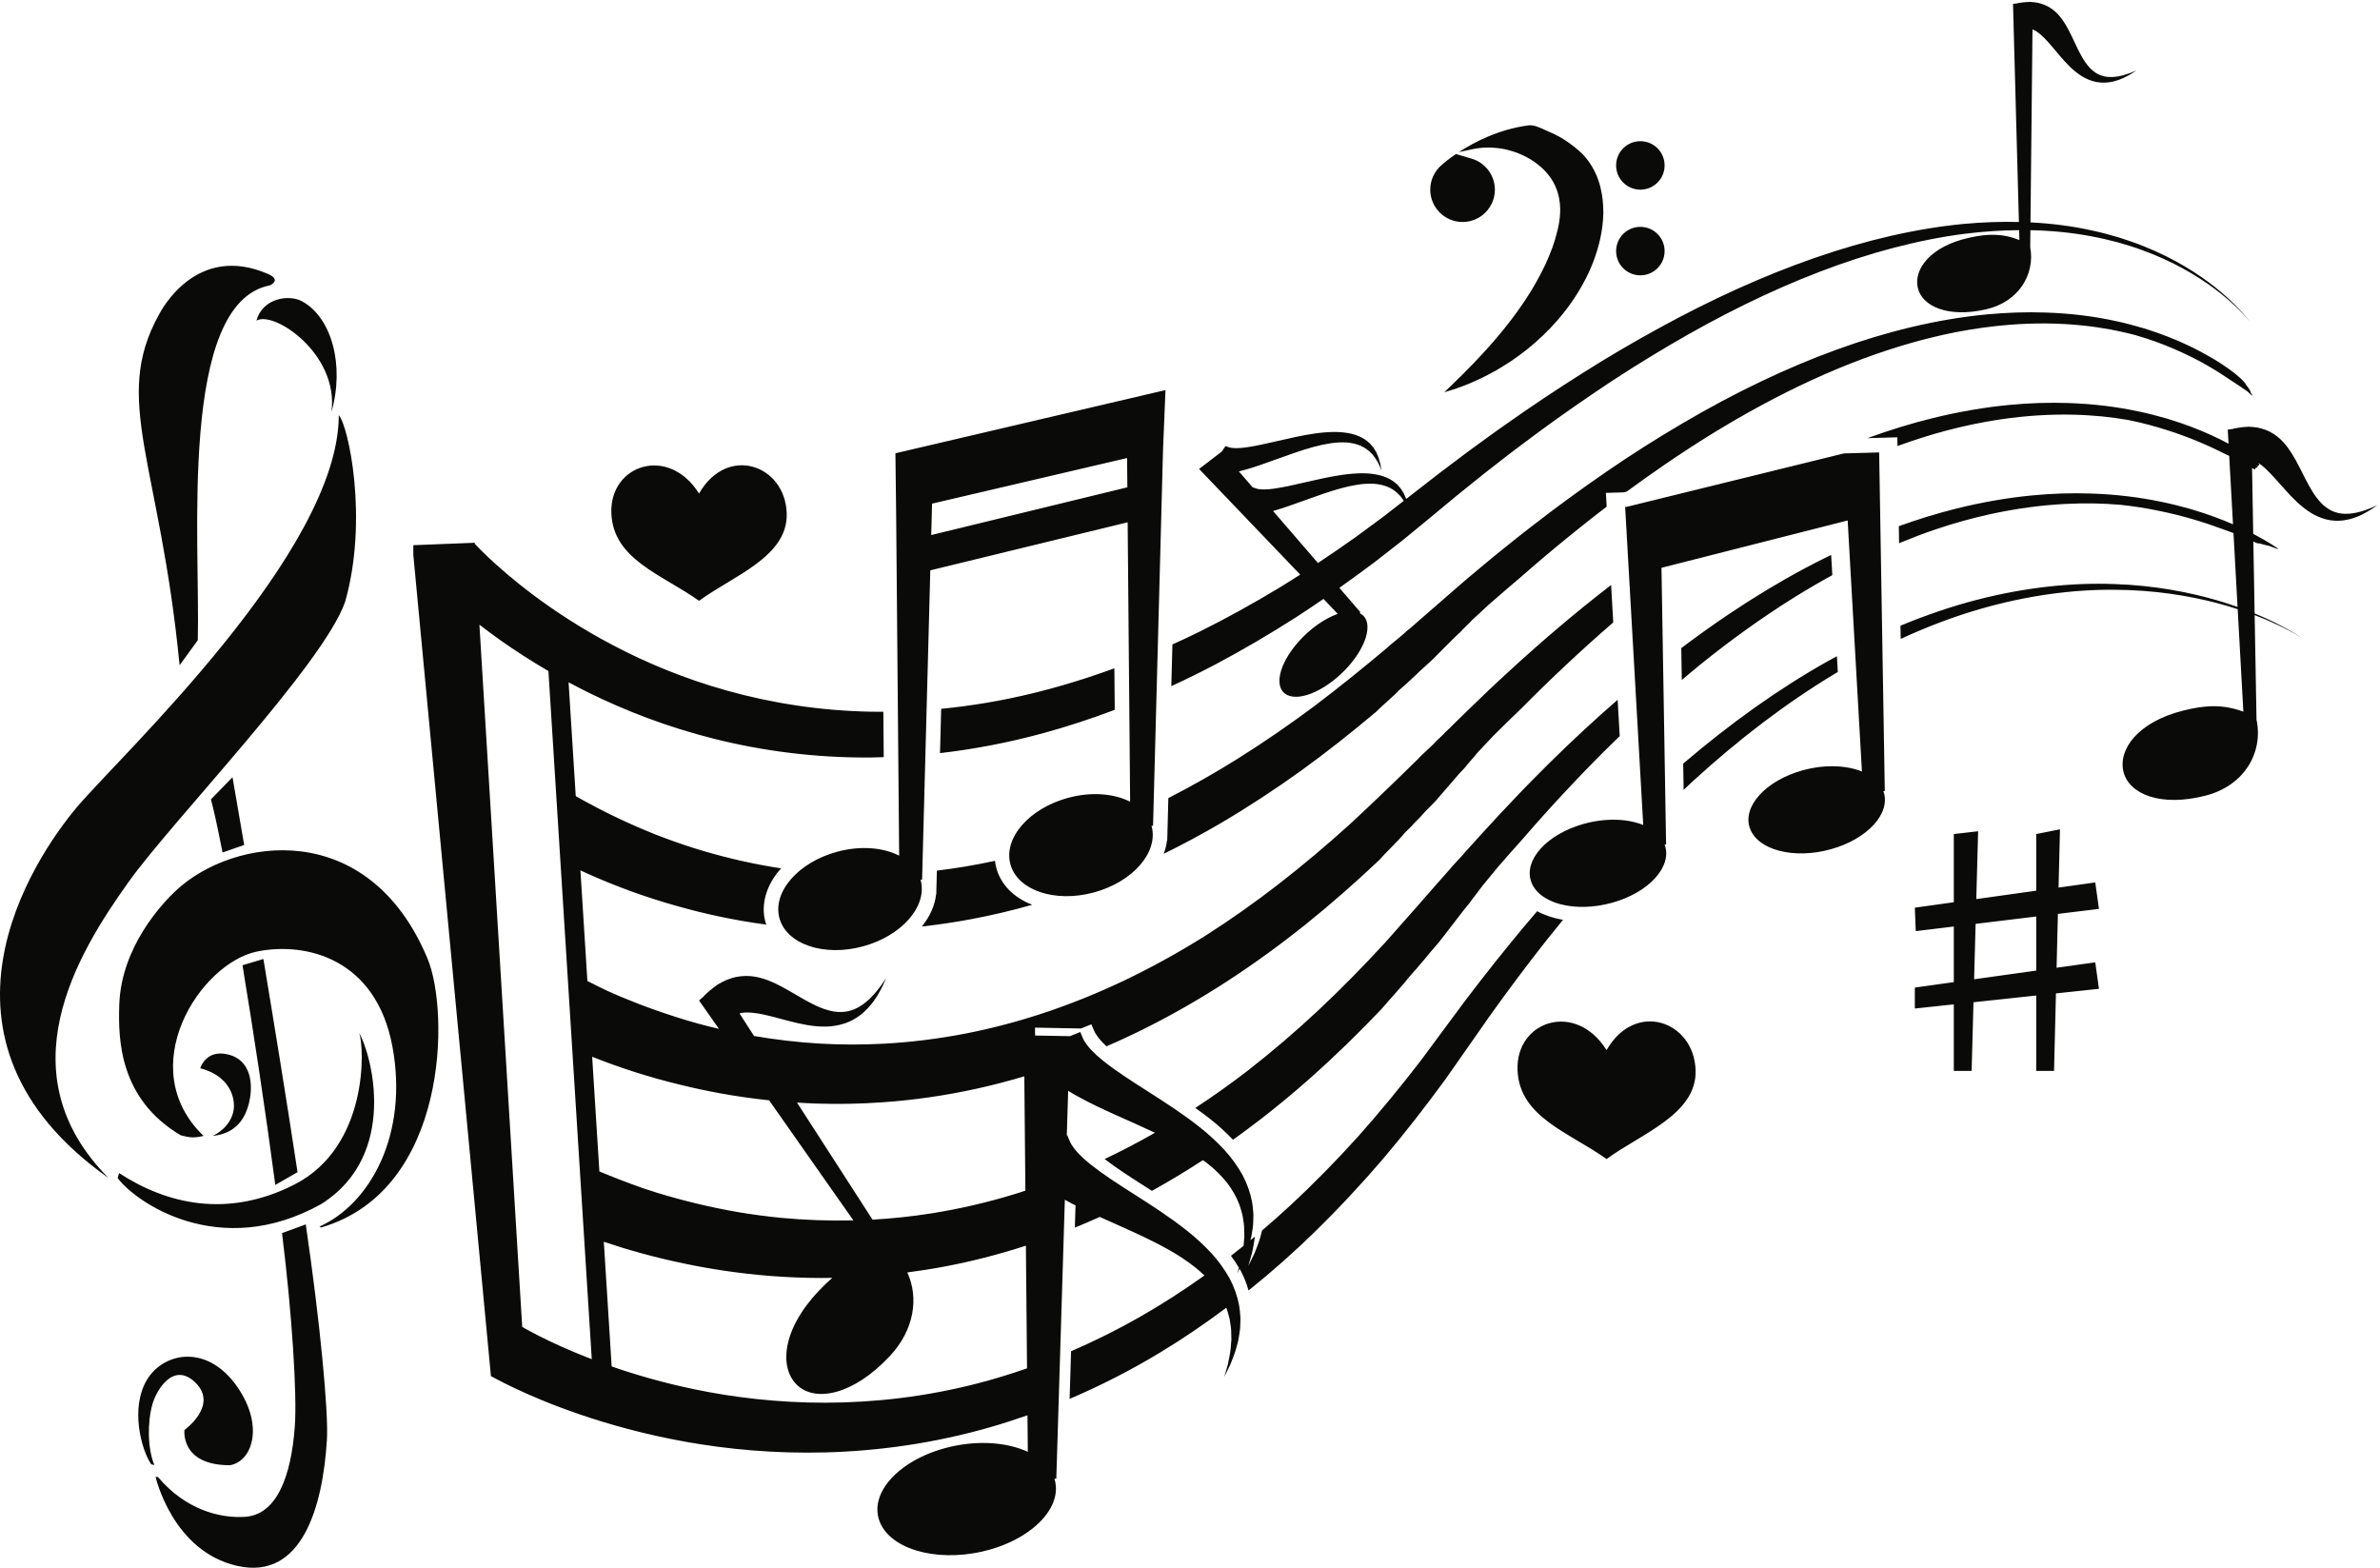 <?xml version="1.0" encoding="UTF-8"?>
<!DOCTYPE svg PUBLIC "-//W3C//DTD SVG 1.1//EN" "http://www.w3.org/Graphics/SVG/1.1/DTD/svg11.dtd">
<svg version="1.1" xmlns="http://www.w3.org/2000/svg" xmlns:xlink="http://www.w3.org/1999/xlink" x="0" y="0" width="1317.75" height="868" viewBox="0, 0, 1317.75, 868">
  <g id="Layer_1">
    <path d="M1042.751,437.976 L1043.569,437.953 L1040.443,250.481 L1020.896,251.039 L900.653,280.628 L899.805,280.654 L909.815,456.766 C901.166,453.259 889.147,452.742 876.974,456.116 C856.56,461.769 843.486,476.136 847.788,488.206 C852.08,500.274 872.123,505.48 892.537,499.826 C912.959,494.177 926.021,479.81 921.729,467.738 C921.713,467.688 921.683,467.638 921.657,467.591 L922.478,467.565 L919.923,314.374 L1023.008,288.16 L1030.902,427.154 C1022.257,423.645 1010.238,423.131 998.062,426.503 C977.652,432.154 964.579,446.523 968.88,458.591 C973.173,470.664 993.216,475.867 1013.63,470.213 C1034.051,464.562 1047.114,450.194 1042.82,438.125 C1042.806,438.074 1042.776,438.027 1042.751,437.976 M515.601,296.233 L624.188,269.805 L624.043,253.594 L516.063,278.85 L515.601,296.233 z M496.165,283.465 L495.773,250.96 L645.3,215.966 L643.946,248.829 L638.418,457.223 L637.56,457.21 C637.581,457.273 637.609,457.331 637.625,457.392 C641.522,471.87 627.172,488.322 605.582,494.132 C583.989,499.951 563.318,492.924 559.421,478.443 C555.52,463.964 569.875,447.512 591.462,441.703 C604.343,438.23 616.863,439.357 625.725,443.884 L624.354,289.175 L515.085,315.773 L510.538,487.072 L509.686,487.065 C509.705,487.128 509.73,487.181 509.747,487.244 C513.648,501.725 499.298,518.177 477.705,523.99 C456.111,529.807 435.439,522.777 431.545,508.301 C427.642,493.82 441.996,477.37 463.586,471.553 C476.466,468.083 488.982,469.212 497.842,473.739 L496.165,283.465 z M568.643,757.596 L568.012,689.68 C560.326,692.174 552.638,694.407 544.976,696.349 C530.609,700.03 516.355,702.685 502.367,704.497 C508.823,718.547 506.21,736.288 492.767,750.701 C472.437,772.49 451.432,776.435 441.378,766.88 C431.324,757.316 432.894,736.218 453.422,714.614 C455.873,712.033 458.309,709.665 460.8,707.504 C458.801,707.53 456.794,707.57 454.816,707.565 C435.705,707.542 417.613,706.02 400.862,703.519 C393.036,702.357 385.506,700.99 378.296,699.459 C361.912,696.055 347.212,691.873 334.32,687.519 L338.667,756.546 C351.769,761.092 367.292,765.648 385.061,769.31 C406.182,773.656 430.469,776.655 457.041,776.618 C483.586,776.564 512.437,773.467 541.992,765.733 C550.832,763.441 559.732,760.695 568.643,757.596 M327.647,752.521 L303.644,371.532 C293.75,365.769 284.986,360.059 277.412,354.714 C273.03,351.622 269.064,348.667 265.44,345.865 L289.139,734.624 C289.545,734.858 290.045,735.149 290.715,735.532 C292.457,736.517 295.15,737.989 298.771,739.82 C305.356,743.144 315.056,747.688 327.647,752.521 M327.868,585.088 L331.867,648.59 C339.203,651.623 347.435,654.859 356.685,658.087 C359.137,658.903 361.655,659.713 364.235,660.516 C377.673,664.604 392.77,668.378 409.313,671.206 C416.88,672.464 424.748,673.519 432.889,674.305 C445.48,675.486 458.754,675.978 472.491,675.663 L425.836,609.193 C416.64,608.227 407.727,606.951 399.17,605.391 C391.524,604.014 384.148,602.427 377.067,600.684 C358.51,596.234 342.057,590.735 327.868,585.088 M441.287,610.453 L483.102,675.267 C493.75,674.662 504.642,673.55 515.725,671.785 C530.866,669.391 546.32,665.85 561.866,661.106 C563.817,660.508 565.773,659.843 567.73,659.209 L567.137,595.914 C558.516,598.472 549.892,600.742 541.301,602.635 C523.427,606.609 505.713,609.115 488.495,610.305 C476.091,611.18 463.948,611.376 452.183,611.002 C448.504,610.89 444.892,610.677 441.287,610.453 M865.405,509.278 C853.965,523.141 842.971,537.598 832.237,552.253 C829.582,555.93 826.922,559.61 824.262,563.295 C821.62,567.01 819.012,570.826 816.385,574.591 C811.083,582.164 805.772,589.743 800.462,597.32 C789.488,612.369 778.034,627.1 766.014,641.312 C753.918,655.454 741.244,669.049 728.033,681.94 C716.265,693.464 703.973,704.317 691.29,714.485 C690.294,710.848 688.842,707.154 686.927,703.502 C686.739,703.162 686.52,702.826 686.32,702.487 C685.489,704.181 685.032,705.105 685.032,705.105 C685.032,705.105 685.363,703.957 685.958,701.88 C684.632,699.645 683.167,697.436 681.55,695.279 C683.895,693.464 686.221,691.612 688.536,689.747 C688.539,689.733 688.543,689.719 688.543,689.705 C688.672,688.114 688.816,686.408 688.963,684.619 C688.977,682.827 688.863,680.949 688.819,679.009 C688.692,677.071 688.259,675.078 687.99,673.038 C687.426,671.027 686.963,668.939 686.177,666.888 C684.635,662.767 682.322,658.698 679.387,654.839 C676.3,651.047 672.709,647.421 668.521,644.136 C667.714,643.515 666.836,642.94 666.005,642.332 C656.99,648.198 647.845,653.758 638.566,658.891 C638.304,659.038 638.034,659.167 637.77,659.318 C636.583,658.555 635.369,657.774 634.205,657.029 C625.464,651.474 617.605,646.355 611.615,641.713 C620.97,637.276 630.27,632.424 639.475,627.154 C624.754,620.177 609.69,614.227 597.326,607.352 C596.827,607.071 596.286,606.807 595.798,606.526 C594.284,605.71 592.839,604.8 591.418,603.916 L590.662,628.686 L590.938,628.574 C590.938,628.574 591.201,629.207 591.701,630.396 C591.827,630.691 591.964,631.022 592.118,631.384 C592.249,631.671 592.492,632.338 592.55,632.347 C592.742,632.634 592.923,632.975 593.077,633.416 C593.751,634.56 595.075,636.394 596.871,638.353 C597.809,639.352 598.945,640.411 600.108,641.538 C601.442,642.644 602.693,643.851 604.286,645.047 C610.404,649.922 618.747,655.361 628.068,661.281 C637.35,667.216 647.595,673.731 657.139,681.319 C661.92,685.099 666.437,689.266 670.537,693.635 C674.622,698.047 678.052,702.87 680.789,707.754 C683.394,712.731 685.172,717.796 686.052,722.673 C686.056,722.694 686.056,722.717 686.061,722.732 C686.511,725.139 686.62,727.515 686.812,729.766 C686.712,732.055 686.767,734.255 686.525,736.328 C686.207,738.402 685.953,740.381 685.596,742.236 C685.101,744.056 684.637,745.79 684.203,747.414 C683.197,750.613 682.045,753.319 681.182,755.536 C679.061,759.852 677.856,762.312 677.856,762.312 C677.856,762.312 678.596,759.721 679.896,755.183 C680.342,752.881 680.972,750.104 681.363,746.914 C681.496,745.315 681.634,743.612 681.777,741.823 C681.795,740.031 681.679,738.154 681.639,736.218 C681.51,734.281 681.077,732.289 680.808,730.245 C680.244,728.233 679.781,726.148 678.993,724.092 C678.986,724.075 678.976,724.059 678.97,724.04 C667.063,732.956 654.855,741.261 642.381,748.799 C626.008,758.712 609.184,767.266 592.218,774.503 L593.026,748.111 C605.754,742.623 618.422,736.37 630.901,729.248 C643.092,722.304 655.091,714.567 666.855,706.191 C665.137,704.511 663.311,702.886 661.337,701.344 C657.111,698.089 652.557,695.034 647.673,692.268 C635.189,685.191 621.542,679.479 608.892,673.76 C604.312,675.834 599.72,677.813 595.114,679.696 L595.492,667.392 C593.467,666.36 591.481,665.322 589.577,664.251 L584.857,818.699 L583.798,818.678 C583.816,818.75 583.854,818.807 583.874,818.879 C586.708,828.27 581.707,838.311 571.704,846.263 C564.641,851.881 555.107,856.461 543.986,858.996 C517.12,865.13 491.409,857.103 486.574,841.08 C483.2,829.915 490.859,817.828 504.88,809.441 C510.995,805.784 518.303,802.818 526.458,800.959 C542.484,797.3 558.057,798.712 569.077,803.819 L568.887,783.568 C562.137,785.937 555.382,788.135 548.648,790.067 C517.146,799.181 486.105,803.341 457.452,804.127 C428.768,804.914 402.456,802.34 379.523,798.234 C356.57,794.113 336.952,788.541 321.078,783.12 C305.193,777.682 293.024,772.389 284.757,768.479 C280.623,766.519 277.461,764.899 275.293,763.749 C274.181,763.145 273.336,762.687 272.773,762.379 C272.543,762.249 272.398,762.169 272.256,762.085 L271.836,762.085 L228.834,307.088 L228.849,301.847 L262.035,300.534 L262.227,300.359 C262.227,300.359 262.287,300.424 262.376,300.52 L262.882,300.503 L262.88,301.072 C263.172,301.383 263.529,301.761 263.998,302.267 C265.286,303.611 267.297,305.648 270.043,308.257 C275.543,313.474 284.002,320.995 295.586,329.651 C307.167,338.289 321.89,348.064 339.803,357.45 C357.695,366.835 378.823,375.784 402.833,382.452 C426.811,389.146 453.679,393.514 482.353,394.039 C484.577,394.082 486.834,394.058 489.08,394.053 L489.3,419.214 C486.941,419.279 484.573,419.372 482.232,419.386 C451.323,419.655 422.044,415.711 395.792,409.136 C369.506,402.587 346.248,393.466 326.489,383.773 C322.439,381.79 318.568,379.776 314.808,377.762 L318.775,440.748 C320.033,441.474 321.263,442.19 322.576,442.928 C334.061,449.262 347.541,455.899 362.973,462.035 C369.803,464.712 377.015,467.283 384.585,469.674 C398.102,473.896 412.764,477.526 428.425,480.128 C429.781,480.349 431.165,480.538 432.532,480.744 C432.339,480.96 432.121,481.162 431.93,481.381 C424.17,490.282 421.192,500.859 423.763,510.395 C423.903,510.921 424.111,511.413 424.281,511.927 C415.049,510.68 406.089,509.122 397.485,507.264 C390.01,505.668 382.79,503.863 375.837,501.907 C356.79,496.639 339.812,490.22 325.134,483.611 C323.85,483.038 322.613,482.463 321.367,481.889 L325.224,543.141 C328.699,544.908 332.379,546.735 336.32,548.609 C338.611,549.642 340.972,550.681 343.403,551.722 C355.87,556.936 370.155,562.138 386.141,566.62 C390.016,567.681 394.006,568.682 398.074,569.639 L387.037,553.915 L389.785,551.542 L389.69,551.453 C389.69,551.453 390.044,551.133 390.705,550.527 C391.029,550.223 391.435,549.852 391.911,549.414 C392.056,549.286 392.207,549.148 392.362,549.01 C392.641,548.772 392.921,548.529 393.22,548.273 C393.824,547.769 394.469,547.25 395.157,546.716 C395.614,546.369 396.113,546.012 396.608,545.655 L397.156,545.183 L397.192,545.23 C397.247,545.186 397.29,545.149 397.35,545.111 C398.062,544.714 398.797,544.308 399.576,543.877 C400.348,543.466 401.163,543.046 401.993,542.654 C402.838,542.334 403.711,542.024 404.618,541.721 C408.256,540.47 411.98,540.197 415.389,540.421 C418.777,540.694 421.838,541.515 424.725,542.561 C427.564,543.638 430.304,544.913 432.899,546.326 C438.146,549.122 443.123,552.31 448.249,555.019 C450.809,556.318 453.373,557.623 455.992,558.505 C458.603,559.405 461.246,560.149 463.892,560.257 C466.52,560.397 469.182,560.201 471.676,559.253 C472.966,558.95 474.117,558.177 475.335,557.664 C476.466,556.934 477.617,556.243 478.653,555.446 C479.645,554.582 480.676,553.802 481.569,552.944 C482.437,552.034 483.268,551.177 484.045,550.37 C485.496,548.656 486.752,547.09 487.736,545.769 C489.591,543.042 490.66,541.487 490.66,541.487 C490.66,541.487 489.9,543.175 488.579,546.138 C487.844,547.603 486.873,549.378 485.679,551.407 C485.011,552.401 484.295,553.46 483.543,554.571 C482.741,555.67 481.761,556.747 480.776,557.932 C479.74,559.064 478.513,560.151 477.25,561.298 C475.876,562.247 474.502,563.482 472.88,564.265 C469.728,566.169 466.106,567.275 462.525,567.891 C458.892,568.538 455.375,568.445 451.925,568.178 C448.459,567.905 445.211,567.226 441.973,566.547 C435.596,565.101 429.581,563.25 424.13,562.018 C418.705,560.709 413.702,560.222 410.585,560.821 C410.162,560.915 409.794,561.017 409.462,561.117 L417.501,573.578 C429.093,575.566 441.278,577.054 454.015,577.799 C465.451,578.447 477.302,578.501 489.461,577.843 C504.382,577.027 519.75,575.15 535.362,572.082 C549.663,569.261 564.156,565.435 578.655,560.591 C593.268,555.697 607.887,549.79 622.358,542.909 C637.553,535.668 652.58,527.37 667.279,518.142 C681.098,509.353 694.656,499.781 707.866,489.543 C721.376,479.08 734.543,467.953 747.371,456.349 C753.778,450.425 760.142,444.411 766.469,438.336 C769.65,435.283 772.798,432.213 775.983,429.135 C779.079,426.134 782.164,423.118 785.242,420.096 C786.637,418.309 793.207,412.718 794.61,410.951 C795.315,410.063 798.6,407.27 799.309,406.388 C800.018,405.507 803.268,402.661 803.982,401.786 C810.355,395.507 816.765,389.284 823.233,383.134 C823.97,382.286 827.264,379.452 828.005,378.607 C828.753,377.753 832.115,374.941 832.869,374.094 C836.115,371.098 839.374,368.119 842.637,365.158 C849.214,359.31 855.762,353.477 862.447,347.861 C872.188,339.556 882.072,331.565 892.04,323.871 L893.219,344.619 C888.811,348.421 884.417,352.268 880.063,356.205 C875.676,360.167 871.311,364.187 866.969,368.263 C858.76,375.93 850.661,383.826 842.681,391.9 C837.377,396.928 832.179,402.127 826.936,407.27 C823.953,410.443 820.964,413.618 817.971,416.796 C816.648,418.658 812.852,422.567 811.538,424.45 C810.87,425.399 807.72,428.41 807.055,429.359 C803.406,433.578 799.757,437.797 796.105,442.02 C794.734,443.895 788.309,449.897 786.909,451.754 C786.207,452.686 782.959,455.697 782.247,456.629 C781.534,457.557 778.23,460.511 777.508,461.431 C774.643,465.092 766.533,472.743 763.534,476.29 C750.472,488.621 736.978,500.505 723.018,511.716 C708.988,522.953 694.477,533.507 679.562,543.209 C664.981,552.683 650.001,561.316 634.751,568.984 C627.438,572.668 620.055,576.093 612.631,579.313 C611.755,578.469 610.915,577.659 610.195,576.898 C608.396,574.936 607.075,573.104 606.4,571.958 C606.249,571.518 606.067,571.174 605.873,570.892 C605.815,570.883 605.565,570.209 605.44,569.928 C605.285,569.565 605.148,569.233 605.022,568.934 C604.525,567.749 604.261,567.119 604.261,567.119 L598.484,569.452 L598.484,569.424 L573.065,568.956 L573.106,573.323 L592.345,573.676 L592.342,573.704 L598.119,571.371 C598.119,571.371 598.385,572.001 598.882,573.186 C599.009,573.485 599.142,573.818 599.298,574.18 C599.422,574.462 599.673,575.134 599.732,575.143 C599.926,575.426 600.108,575.768 600.257,576.208 C600.934,577.355 602.255,579.187 604.053,581.149 C604.992,582.144 606.123,583.2 607.29,584.339 C608.624,585.433 609.873,586.638 611.466,587.841 C617.582,592.718 625.928,598.154 635.245,604.074 C644.53,610.01 654.773,616.521 664.316,624.111 C669.1,627.889 673.621,632.058 677.721,636.43 C681.804,640.836 685.232,645.664 687.967,650.548 C690.571,655.526 692.354,660.588 693.231,665.466 C693.238,665.485 693.238,665.502 693.24,665.52 C693.691,667.928 693.802,670.31 693.989,672.56 C693.893,674.846 693.945,677.047 693.707,679.122 C693.382,681.196 693.131,683.177 692.771,685.031 C692.622,685.592 692.475,686.135 692.328,686.675 C693.131,686.018 693.945,685.373 694.745,684.705 C694.726,684.952 694.705,685.212 694.685,685.454 C694.293,688.648 693.658,691.423 693.217,693.724 C691.917,698.26 691.175,700.854 691.175,700.854 C691.175,700.854 692.386,698.392 694.507,694.081 C695.366,691.859 696.519,689.154 697.522,685.956 C697.921,684.476 698.345,682.892 698.787,681.247 C704.027,676.776 709.221,672.208 714.306,667.478 C727.358,655.38 739.954,642.54 752.054,629.116 C764.078,615.615 775.607,601.554 786.707,587.123 C792.162,579.759 797.617,572.399 803.066,565.045 C805.812,561.347 808.502,557.646 811.293,553.956 C814.117,550.273 816.944,546.59 819.765,542.917 C829.974,529.802 840.35,516.952 851.074,504.504 C855.194,506.723 860.034,508.349 865.405,509.278 M932.181,437.316 C933.966,435.634 935.746,433.94 937.543,432.288 C962.801,409.208 989.208,389.058 1016.087,372.92 C1016.573,372.626 1017.069,372.356 1017.555,372.068 L1017.06,363.324 C1015.401,364.224 1013.74,365.094 1012.083,366.025 C984.776,381.353 957.833,400.636 931.938,422.789 L932.181,437.316 z M999.67,314.445 C985.476,322.01 971.346,330.549 957.372,339.927 C948.467,345.895 939.631,352.229 930.872,358.839 L931.168,376.491 C934.498,373.672 937.834,370.863 941.19,368.133 C958.227,354.375 975.63,341.866 993.213,330.893 C1000.288,326.482 1007.389,322.32 1014.508,318.426 L1013.873,307.24 C1009.136,309.545 1004.4,311.92 999.67,314.445 M857.728,422.588 C854.56,425.726 851.41,428.89 848.276,432.08 C847.14,433.347 844.709,435.603 843.586,436.882 C842.473,438.149 840.084,440.414 838.98,441.693 C832.676,448.268 826.467,454.961 820.318,461.729 C819.25,463.045 816.914,465.342 815.85,466.665 C814.788,467.983 812.441,470.267 811.382,471.592 C809.277,474.246 804.594,478.824 802.503,481.507 C799.554,484.855 796.596,488.203 793.635,491.543 C790.652,494.93 787.734,498.316 784.768,501.692 C778.878,508.406 772.968,515.093 767.041,521.736 C755.078,534.753 742.726,547.349 729.96,559.33 C717.306,571.16 704.226,582.368 690.792,592.809 C681.329,600.112 671.652,606.966 661.831,613.414 C664.741,615.484 667.63,617.612 670.457,619.86 C674.805,623.294 678.892,627.079 682.687,631.015 C682.768,630.959 682.854,630.901 682.938,630.847 C697.622,620.359 711.856,608.965 725.526,596.827 C739.111,584.778 752.192,572.036 764.776,558.801 C769.274,553.481 776.256,546.049 780.551,540.55 C781.634,539.166 784.005,536.767 785.076,535.372 C786.146,533.979 788.477,531.545 789.532,530.141 C791.63,527.354 796.227,522.485 798.282,519.668 C802.1,514.719 805.912,509.764 809.721,504.822 C810.723,503.396 812.964,500.943 813.96,499.522 C815.934,496.699 819.131,492.835 821.117,490.046 C823.944,486.615 826.767,483.185 829.589,479.762 C834.073,474.645 838.549,469.511 843.101,464.488 C850.661,455.726 858.351,447.125 866.192,438.763 C870.328,434.313 874.5,429.924 878.701,425.593 C884.662,419.442 890.701,413.427 896.798,407.549 L895.655,387.432 C889.366,392.892 883.127,398.477 876.957,404.201 C870.471,410.181 864.083,416.348 857.728,422.588 M518.46,492.327 C518.46,492.714 518.448,493.11 518.431,493.5 L518.383,495.185 L518.299,495.185 C517.622,501.412 514.834,507.5 510.409,512.964 C519.409,511.969 528.497,510.636 537.633,508.919 C548.891,506.816 560.214,504.145 571.529,500.938 C561.533,497.07 554.183,489.998 551.639,480.541 C551.287,479.243 551.063,477.923 550.918,476.595 C540.094,478.942 529.338,480.753 518.735,482.02 L518.46,492.327 z M676.193,455.574 C691.331,446.658 706.12,436.942 720.514,426.599 C734.843,416.234 748.748,405.204 762.293,393.776 C763.789,392 773.033,384.139 774.464,382.31 C774.827,381.85 779.062,378.348 779.419,377.879 C779.776,377.419 783.934,373.837 784.287,373.368 C784.987,372.438 793.242,365.305 793.926,364.364 C797.414,360.873 800.9,357.385 804.382,353.899 C804.715,353.426 808.782,349.853 809.114,349.38 C809.772,348.441 814.161,344.477 814.823,343.548 C817.982,340.622 821.139,337.699 824.287,334.78 C830.286,329.605 836.206,324.341 842.263,319.31 C850.661,311.92 859.166,304.741 867.748,297.766 C872.289,294.065 876.853,290.416 881.428,286.818 C884.132,284.688 886.851,282.595 889.576,280.511 L889.145,272.884 L898.956,272.601 L900.676,272.176 C907.573,267.108 914.505,262.185 921.452,257.42 C930.421,251.267 939.442,245.392 948.488,239.827 C966.539,228.753 984.718,218.92 1002.824,210.579 C1012.463,206.136 1022.077,202.128 1031.634,198.578 C1048.896,192.169 1065.944,187.266 1082.454,183.995 C1092.714,181.986 1102.754,180.605 1112.48,179.826 C1126.846,178.694 1140.501,178.866 1153.115,180.217 C1158.36,180.733 1163.404,181.526 1168.277,182.376 C1173.102,183.309 1177.764,184.306 1182.185,185.509 C1190.352,187.822 1197.73,190.57 1204.292,193.441 C1217.706,199.213 1227.77,205.511 1234.846,210.357 C1238.914,212.928 1242.14,215.176 1244.588,216.886 C1245.895,218.167 1246.642,218.92 1246.894,219.019 C1247.169,219.128 1246.969,218.566 1246.222,217.455 C1246.094,216.596 1245.316,215.176 1243.806,213.334 C1242.686,211.216 1239.327,207.973 1233.547,203.892 C1231.192,202.228 1227.658,199.857 1222.888,197.169 C1216.551,193.52 1208.921,189.728 1200,186.294 C1196.542,184.921 1192.88,183.657 1189.046,182.43 C1188.166,182.147 1187.268,181.865 1186.367,181.585 C1181.6,180.199 1176.604,178.836 1171.336,177.733 C1159.508,175.131 1146.441,173.476 1132.425,173.031 C1122.011,172.681 1111.073,173.017 1099.766,174.092 C1086.346,175.387 1072.409,177.733 1058.159,181.125 C1044.701,184.327 1030.969,188.468 1017.126,193.492 C1003.114,198.569 988.981,204.531 974.843,211.29 C960.423,218.178 945.996,225.893 931.667,234.321 C917.515,242.63 903.401,251.562 889.474,261.144 C875.499,270.758 861.595,280.861 847.935,291.518 C841.061,296.768 834.342,302.272 827.545,307.725 C824.185,310.508 820.822,313.304 817.462,316.109 C817.086,316.531 812.8,319.904 812.424,320.33 C812.056,320.754 807.854,324.158 807.483,324.583 C800.851,330.298 794.239,336.054 787.642,341.843 C787.285,342.279 783.122,345.674 782.768,346.113 C782.415,346.552 778.19,349.862 777.838,350.303 C777.135,351.188 768.681,357.796 767.984,358.687 C764.776,361.384 761.556,364.063 758.326,366.723 C754.941,369.495 751.573,372.251 748.172,374.981 C741.405,380.417 734.583,385.754 727.704,390.966 C714.01,401.156 700.025,410.812 685.771,419.758 C673.018,427.763 660.027,435.139 646.884,441.857 L646.263,465.37 L646.126,465.37 C645.839,467.833 645.23,470.297 644.31,472.729 C655.079,467.432 665.723,461.715 676.193,455.574 M729.724,311.724 C736.789,307.029 743.787,302.202 750.722,297.281 L761.065,289.658 L766.227,285.836 L771.302,281.899 C773.281,280.364 775.25,278.835 777.224,277.298 C777.077,277.06 776.958,276.831 776.795,276.587 C776.328,275.975 775.84,275.324 775.322,274.638 C774.742,273.999 774.072,273.385 773.414,272.72 C772.714,272.088 771.852,271.553 771.048,270.937 C770.112,270.45 769.199,269.895 768.142,269.475 C766.035,268.621 763.57,268.086 760.872,267.858 C758.119,267.718 755.179,267.823 752.054,268.284 C748.927,268.77 745.698,269.449 742.404,270.366 C729.439,273.945 716.172,279.753 704.86,282.91 L729.724,311.724 z M672.817,367.932 C664.804,372.15 656.698,376.134 648.529,379.895 L649.142,356.804 C654.003,354.601 658.856,352.345 663.674,349.974 C678.676,342.55 693.474,334.355 708.034,325.577 C712.009,323.148 715.958,320.661 719.892,318.139 L663.91,259.642 L676.466,250.008 L676.475,250.017 L678.526,246.969 C678.526,246.969 678.864,247.091 679.495,247.312 C679.651,247.369 679.83,247.434 680.022,247.504 C680.178,247.553 680.517,247.693 680.552,247.672 C680.736,247.7 680.941,247.749 681.156,247.845 C681.867,247.989 683.113,248.124 684.632,248.12 C685.421,248.11 686.315,248.045 687.258,247.992 C688.272,247.863 689.278,247.807 690.447,247.613 C695.03,246.969 700.891,245.663 707.382,244.156 C713.862,242.662 720.997,240.999 728.147,239.988 C731.721,239.473 735.291,239.199 738.729,239.153 C742.17,239.129 745.43,239.503 748.368,240.166 C751.273,240.91 753.806,242.004 755.832,243.379 C756.856,244.053 757.698,244.855 758.536,245.581 C759.238,246.423 759.987,247.177 760.552,247.996 C761.073,248.848 761.604,249.643 762.034,250.434 C762.395,251.265 762.736,252.051 763.056,252.793 C763.62,254.303 763.945,255.696 764.253,256.809 C764.635,259.142 764.853,260.473 764.853,260.473 C764.853,260.473 764.363,259.276 763.508,257.182 C762.965,256.202 762.365,254.98 761.505,253.711 C761.047,253.094 760.557,252.443 760.043,251.76 C759.462,251.123 758.786,250.507 758.13,249.84 C757.432,249.209 756.562,248.677 755.76,248.064 C754.828,247.574 753.918,247.018 752.857,246.599 C750.75,245.745 748.288,245.208 745.588,244.982 C742.837,244.837 739.895,244.946 736.773,245.408 C733.642,245.892 730.417,246.577 727.123,247.488 C713.913,251.134 700.39,257.105 688.942,260.223 C687.932,260.519 686.927,260.757 685.946,260.991 L693.709,269.99 L693.81,269.846 C693.81,269.846 694.145,269.969 694.78,270.193 C694.936,270.249 695.114,270.312 695.307,270.378 C695.462,270.431 695.807,270.569 695.833,270.553 C696.022,270.578 696.224,270.627 696.439,270.723 C697.148,270.867 698.393,271 699.916,270.994 C700.698,270.984 701.601,270.921 702.543,270.867 C703.552,270.742 704.561,270.685 705.731,270.49 C710.318,269.846 716.172,268.543 722.663,267.029 C729.139,265.538 736.278,263.881 743.428,262.867 C747.005,262.353 750.575,262.075 754.014,262.027 C757.454,262.007 760.711,262.378 763.651,263.042 C766.554,263.786 769.088,264.883 771.118,266.257 C772.139,266.933 772.977,267.734 773.819,268.457 C774.522,269.3 775.269,270.053 775.835,270.875 C776.359,271.729 776.883,272.519 777.32,273.31 C777.677,274.141 778.02,274.928 778.342,275.667 C778.419,275.88 778.466,276.071 778.535,276.281 C782.94,272.86 787.343,269.439 791.737,266.026 L796.843,262.055 L802.055,258.125 C805.529,255.512 808.994,252.903 812.455,250.295 C819.469,245.234 826.355,240.06 833.422,235.175 C847.413,225.223 861.63,215.808 875.858,206.806 C890.071,197.781 904.449,189.38 918.81,181.524 C947.515,165.786 976.442,152.609 1004.841,142.763 C1033.221,132.898 1061.12,126.476 1087.258,123.975 C1097.791,122.99 1108,122.663 1117.82,122.899 L1114.559,2.137 L1117.193,1.834 L1117.17,1.739 C1117.17,1.739 1117.515,1.69 1118.162,1.591 C1118.488,1.542 1118.882,1.486 1119.351,1.416 C1119.489,1.4 1119.636,1.377 1119.788,1.354 C1120.052,1.328 1120.326,1.295 1120.611,1.265 C1121.181,1.207 1121.787,1.16 1122.42,1.123 C1122.839,1.101 1123.286,1.095 1123.733,1.083 L1124.261,1.02 L1124.265,1.066 C1124.314,1.062 1124.358,1.06 1124.412,1.06 C1125.001,1.12 1125.614,1.183 1126.265,1.248 C1126.9,1.323 1127.569,1.412 1128.232,1.522 C1128.881,1.69 1129.539,1.869 1130.215,2.07 C1132.94,2.854 1135.325,4.289 1137.318,5.903 C1139.275,7.537 1140.815,9.371 1142.153,11.273 C1143.45,13.169 1144.614,15.157 1145.627,17.164 C1147.703,21.18 1149.458,25.329 1151.493,29.237 C1152.531,31.16 1153.576,33.084 1154.815,34.767 C1156.05,36.458 1157.364,38.066 1158.932,39.273 C1160.483,40.498 1162.184,41.522 1164.091,42.003 C1165.003,42.369 1166.02,42.383 1166.968,42.583 C1167.955,42.614 1168.937,42.675 1169.893,42.625 C1170.844,42.511 1171.791,42.465 1172.682,42.31 C1173.578,42.114 1174.432,41.935 1175.228,41.765 C1176.812,41.316 1178.207,40.873 1179.341,40.47 C1181.576,39.562 1182.857,39.044 1182.857,39.044 C1182.857,39.044 1181.708,39.779 1179.707,41.065 C1178.665,41.667 1177.358,42.366 1175.809,43.123 C1174.999,43.458 1174.138,43.813 1173.23,44.184 C1172.294,44.529 1171.261,44.781 1170.185,45.103 C1169.091,45.362 1167.905,45.516 1166.672,45.691 C1165.449,45.694 1164.109,45.876 1162.805,45.666 C1160.112,45.505 1157.453,44.634 1155.023,43.475 C1152.536,42.317 1150.427,40.74 1148.429,39.083 C1146.422,37.415 1144.714,35.59 1143.011,33.766 C1139.698,30.109 1136.772,26.35 1133.944,23.222 C1131.156,20.062 1128.297,17.6 1126.151,16.63 C1125.855,16.509 1125.589,16.411 1125.346,16.334 L1124.224,123.119 C1136.405,123.739 1147.902,125.268 1158.481,127.647 C1163.694,128.739 1168.657,130.144 1173.422,131.549 C1178.152,133.066 1182.694,134.603 1186.952,136.346 C1195.505,139.741 1203.055,143.575 1209.607,147.458 C1222.735,155.223 1231.815,163.154 1237.556,168.892 C1240.43,171.769 1242.484,174.123 1243.814,175.744 C1245.148,177.368 1245.766,178.258 1245.766,178.258 C1245.766,178.258 1245.12,177.387 1243.735,175.81 C1242.358,174.233 1240.237,171.948 1237.281,169.176 C1231.382,163.637 1222.097,156.042 1208.856,148.767 C1202.25,145.133 1194.671,141.58 1186.129,138.504 C1181.876,136.913 1177.353,135.544 1172.651,134.197 C1167.913,132.961 1162.99,131.738 1157.837,130.825 C1147.398,128.823 1136.102,127.678 1124.181,127.444 L1124.081,136.757 C1126.899,152.112 1117.538,167.125 1099.726,171.243 C1078.518,176.146 1064.1,169.559 1061.814,159.224 C1059.531,148.886 1069.005,136.323 1090.259,131.623 C1100.099,129.446 1108.546,129.043 1118.091,132.921 L1117.944,127.428 C1108.256,127.496 1098.206,128.133 1087.865,129.432 C1062.323,132.697 1035.177,139.856 1007.631,150.421 C980.065,160.967 952.049,174.813 924.291,191.196 C910.403,199.376 896.513,208.092 882.786,217.432 C869.052,226.749 855.337,236.469 841.846,246.722 C835.034,251.755 828.389,257.087 821.635,262.293 C818.323,264.957 815.001,267.628 811.678,270.301 L806.692,274.311 L801.715,278.437 C798.394,281.195 795.069,283.953 791.744,286.715 L781.666,294.98 L776.591,299.14 L771.419,303.188 L761.051,311.264 C754.628,316.085 748.134,320.822 741.578,325.465 L753.277,339.02 L752.755,339.425 C752.785,339.439 752.824,339.449 752.859,339.467 C760.48,343.233 757.664,356.431 746.569,368.947 C735.478,381.458 720.295,388.547 712.674,384.778 C705.045,381.01 707.866,367.81 718.96,355.299 C725.578,347.837 733.639,342.326 740.695,339.876 L732.771,331.595 C727.885,334.95 722.976,338.263 718.008,341.483 C703.253,350.931 688.182,359.81 672.817,367.932 M617.211,392.999 L617.008,369.992 C602.061,375.478 587.044,380.103 572.08,383.759 C554.923,387.963 537.854,390.812 521.113,392.446 L520.461,416.978 C539.403,414.787 558.632,411.117 577.791,405.872 C590.994,402.271 604.154,397.934 617.211,392.999 M1127.408,507.432 L1093.85,511.506 L1093.019,542.185 L1127.408,537.374 L1127.408,507.432 z M1139.413,505.979 L1138.68,535.796 L1160.093,532.8 L1162.144,547.458 L1138.331,550.008 L1137.272,592.91 L1127.408,592.91 L1127.408,551.177 L1092.674,554.902 L1091.643,592.91 L1081.78,592.91 L1081.78,556.071 L1060.199,558.383 L1060.199,546.781 L1081.78,543.756 L1081.78,512.971 L1060.71,515.522 L1060.199,502.544 L1081.78,499.525 L1081.78,461.774 L1095.239,460.232 L1094.224,497.786 L1127.408,493.139 L1127.408,461.774 L1140.564,459.154 L1139.77,491.414 L1160.093,488.568 L1162.144,503.221 L1139.413,505.979 z M823.963,81.679 C824.422,81.679 824.88,81.69 825.342,81.706 C828.599,81.858 831.086,82.154 833.436,82.666 C836.519,83.389 839.15,84.224 841.516,85.228 C844.559,86.56 846.993,87.876 849.203,89.388 C861.905,98.066 866.369,110.729 862.479,127.027 C861.548,130.9 860.634,134.018 859.602,136.845 C858.419,140.042 857.075,143.286 855.608,146.506 C852.551,152.941 849.091,159.113 845.302,164.887 C841.619,170.537 837.604,176.064 833.382,181.302 C829.582,186.067 825.489,190.83 821.216,195.445 C817.856,199.131 814.296,202.837 810.03,207.09 C807.368,209.758 804.902,212.133 802.727,214.23 L799.685,217.156 C800.203,217.01 800.735,216.856 801.286,216.69 C805.242,215.528 809.338,214.076 813.488,212.373 C818.454,210.322 823.555,207.809 828.653,204.909 C830.995,203.563 833.557,201.967 836.946,199.743 C839.379,198.093 842.079,196.112 845.413,193.525 C851.485,188.652 857.075,183.323 861.992,177.719 C867.783,171.066 872.632,164.171 876.404,157.237 C880.812,149.348 884.042,140.943 886.011,132.212 C887.026,127.482 887.609,122.747 887.733,118.162 C887.775,112.843 887.229,108.003 886.064,103.416 C884.791,98.301 882.49,93.357 879.408,89.106 L878.117,87.442 C877.681,86.91 877.109,86.263 876.572,85.675 C876.25,85.319 876.068,85.151 875.858,84.957 L874.125,83.375 C872.66,82.071 871.038,80.785 868.837,79.172 C865.288,76.629 861.453,74.496 857.463,72.844 C856.721,72.527 856.004,72.205 855.283,71.878 C852.068,70.425 849.096,69.036 846.305,69.41 C829.85,71.552 816.163,78.718 807.746,84.206 L815.047,82.645 C818.048,82.007 821.044,81.679 823.963,81.679 M809.792,122.908 C819.661,122.908 827.687,114.88 827.687,105.009 C827.687,97.134 822.407,90.079 814.853,87.852 L806.13,85.277 C802.282,87.89 799.79,89.971 798.964,90.688 L798.933,90.764 L798.415,91.192 C794.269,94.61 791.894,99.645 791.894,105.009 C791.894,114.88 799.922,122.908 809.792,122.908 M908.227,152.442 C915.644,152.442 921.652,146.433 921.652,139.018 C921.652,131.607 915.644,125.594 908.227,125.594 C900.814,125.594 894.805,131.607 894.805,139.018 C894.805,146.433 900.814,152.442 908.227,152.442 M908.227,105.009 C915.644,105.009 921.652,99.003 921.652,91.586 C921.652,84.173 915.644,78.164 908.227,78.164 C900.814,78.164 894.805,84.173 894.805,91.586 C894.805,99.003 900.814,105.009 908.227,105.009 M1312.162,281.496 C1310.818,282.018 1309.163,282.593 1307.289,283.183 C1306.338,283.416 1305.328,283.659 1304.265,283.92 C1303.206,284.139 1302.073,284.223 1300.943,284.389 C1299.798,284.483 1298.624,284.441 1297.445,284.441 C1296.3,284.23 1295.091,284.249 1293.989,283.846 C1291.696,283.33 1289.628,282.161 1287.739,280.758 C1285.821,279.368 1284.196,277.487 1282.662,275.511 C1281.121,273.542 1279.812,271.274 1278.508,269.017 C1275.944,264.411 1273.708,259.514 1271.093,254.782 C1269.811,252.422 1268.36,250.087 1266.739,247.863 C1265.077,245.639 1263.175,243.495 1260.781,241.608 C1258.346,239.748 1255.445,238.114 1252.164,237.27 C1251.355,237.051 1250.557,236.857 1249.782,236.68 C1248.979,236.567 1248.184,236.491 1247.417,236.421 C1246.642,236.364 1245.906,236.313 1245.197,236.259 C1245.134,236.26 1245.085,236.267 1245.02,236.269 L1245.016,236.218 L1244.388,236.309 C1243.854,236.334 1243.321,236.36 1242.818,236.399 C1242.059,236.467 1241.34,236.544 1240.662,236.631 C1240.323,236.679 1239.999,236.726 1239.684,236.77 C1239.504,236.796 1239.329,236.829 1239.161,236.854 C1238.603,236.953 1238.134,237.036 1237.749,237.102 C1236.977,237.239 1236.566,237.31 1236.566,237.31 L1236.597,237.429 L1233.456,237.876 L1233.888,245.663 C1228.154,242.581 1221.253,239.314 1213.047,236.239 C1209.584,234.911 1205.897,233.662 1202.014,232.445 C1201.121,232.171 1200.224,231.896 1199.308,231.625 C1194.55,230.258 1189.514,228.928 1184.192,227.82 C1172.399,225.281 1159.275,223.589 1145.084,223.139 C1134.663,222.778 1123.678,223.106 1112.276,224.206 C1098.834,225.514 1084.834,227.894 1070.493,231.399 C1058.486,234.321 1046.246,238.098 1033.917,242.59 L1050.511,242.114 L1050.592,246.948 C1059.49,243.715 1068.323,240.893 1077.039,238.556 C1087.284,235.832 1097.36,233.733 1107.178,232.258 C1121.612,230.106 1135.458,229.269 1148.394,229.605 C1153.728,229.722 1158.897,230.092 1163.904,230.555 C1168.851,231.077 1173.646,231.698 1178.237,232.512 C1186.036,234.062 1193.206,236.007 1199.732,238.114 C1213.31,242.387 1224.162,247.383 1232.411,251.541 C1233.057,251.834 1233.643,252.117 1234.258,252.406 L1236.354,290.269 C1233.206,288.909 1229.79,287.534 1226.096,286.184 C1222.629,284.904 1218.915,283.664 1214.979,282.464 C1214.083,282.196 1213.172,281.927 1212.256,281.661 C1207.495,280.313 1202.427,279.022 1197.047,277.91 C1185.291,275.432 1172.113,273.702 1157.742,273.245 C1147.318,272.87 1136.277,273.199 1124.783,274.323 C1111.327,275.642 1097.259,278.052 1082.827,281.669 C1072.472,284.254 1061.946,287.488 1051.33,291.324 L1051.488,300.744 C1058.23,297.964 1064.957,295.368 1071.625,293.118 C1081.855,289.674 1091.963,286.862 1101.877,284.69 C1116.381,281.516 1130.416,279.671 1143.672,278.999 C1149.099,278.715 1154.384,278.656 1159.531,278.731 C1164.599,278.843 1169.532,279.088 1174.289,279.519 C1181.717,280.303 1188.684,281.442 1195.166,282.791 C1208.917,285.558 1220.546,289.259 1229.979,292.721 C1232.327,293.531 1234.515,294.336 1236.624,295.136 L1238.885,336.04 C1235.481,334.833 1231.834,333.636 1227.942,332.482 C1212.444,327.95 1193.005,324.068 1170.404,323.353 C1147.832,322.513 1122.17,325.01 1095.162,331.936 C1081.108,335.529 1066.728,340.399 1052.25,346.423 L1052.373,353.724 C1067.248,346.88 1082.062,341.283 1096.573,337.118 C1122.882,329.551 1148.051,326.349 1170.344,326.524 C1192.662,326.581 1212.026,329.854 1227.543,333.905 C1231.615,334.983 1235.409,336.115 1238.954,337.267 L1242.092,394.032 C1230.553,389.718 1220.476,390.483 1208.79,393.416 C1183.553,399.749 1172.651,415.079 1175.729,427.353 C1178.809,439.628 1196.26,447.013 1221.435,440.436 C1242.579,434.915 1253.261,416.664 1249.376,398.408 L1248.35,340.569 C1254.017,342.72 1258.771,344.823 1262.558,346.654 C1270.32,350.418 1274.154,353.003 1274.154,353.003 C1274.154,353.003 1270.397,350.306 1262.73,346.311 C1258.917,344.323 1254.111,342.025 1248.334,339.649 L1247.629,299.801 C1248.196,300.113 1248.716,300.377 1249.157,300.547 C1249.973,300.867 1250.613,300.963 1251.042,300.872 C1253.317,301.548 1255.081,301.992 1256.306,302.216 C1261.108,304.015 1262.545,304.659 1260.62,303.298 C1259.832,302.746 1256.15,300.155 1249.449,296.599 C1248.84,296.268 1248.202,295.932 1247.556,295.594 L1246.908,259.1 C1247.379,259.439 1247.752,259.677 1248.026,259.784 C1248.569,259.997 1248.791,259.765 1248.634,259.164 C1249.707,259.07 1250.198,258.582 1250.055,257.771 C1251.141,257.682 1251.225,257.178 1250.345,256.235 C1252.485,257.679 1254.922,259.833 1257.329,262.418 C1260.817,266.061 1264.443,270.45 1268.522,274.71 C1270.612,276.827 1272.724,278.957 1275.176,280.882 C1277.619,282.795 1280.193,284.606 1283.2,285.91 C1286.15,287.21 1289.354,288.157 1292.58,288.265 C1294.144,288.465 1295.737,288.207 1297.2,288.165 C1298.665,287.912 1300.075,287.689 1301.372,287.338 C1302.647,286.921 1303.88,286.587 1304.984,286.142 C1306.055,285.667 1307.073,285.213 1308.031,284.786 C1309.854,283.827 1311.391,282.951 1312.614,282.196 C1314.968,280.59 1316.31,279.673 1316.31,279.673 C1316.31,279.673 1314.798,280.338 1312.162,281.496 M889.518,581.404 C872.363,554.027 839.207,565.208 840.217,592.415 C841.195,618.656 869.036,626.999 889.518,641.714 C908.591,627.681 939.698,616.933 938.814,592.415 C937.834,565.208 905.387,553.772 889.518,581.404 M387.041,332.654 C405.823,318.836 436.457,308.245 435.591,284.104 C434.627,257.308 402.67,246.046 387.041,273.259 C370.144,246.298 337.495,257.308 338.489,284.104 C339.446,309.948 366.867,318.162 387.041,332.654 M117.864,628.897 C128.837,627.725 134.967,621.513 137.683,611.417 C140.117,602.364 139.804,588.85 128.636,584.523 C114.28,579.448 110.871,591.451 110.871,591.451 C130.851,596.745 129.509,612.61 129.509,612.61 C129.509,612.61 130.03,622.645 117.864,628.897 M97.377,493.111 C89.889,500.129 67.114,524.2 66.035,556.251 C65.389,575.409 66.035,608.415 100.065,628.565 C103.87,629.405 106.215,630.5 112.709,628.897 C73.411,591.117 110.765,533.208 142.38,526.81 C169.47,521.321 208.196,530.719 217.266,579.413 C226.329,628.11 204.836,666.645 176.92,679.068 L177.804,679.595 C248.33,659.113 248.887,559.96 236.752,530.838 C204.057,452.389 129.171,463.337 97.377,493.111 M84.369,777.534 C86.541,769.82 95.807,753.812 107.909,765.207 C121.396,777.915 102.128,791.723 102.128,791.723 C102.128,791.723 99.664,811.323 127.428,811.228 C139.804,808.96 146.235,789.483 131.586,768.128 C114.816,743.677 90.442,748.634 81.265,764.097 C72.086,779.553 78.183,802.477 83.613,810.555 C83.932,811.029 85.19,810.857 85.489,811.228 C81.618,801.894 81.597,787.384 84.369,777.534 M164.74,648.975 C158.715,609.264 152.091,568.552 145.835,530.957 L134.258,534.417 C140.49,572.04 147.079,615.631 152.425,656.059 L164.74,648.975 z M156.153,682.719 C161.779,728.238 164.474,771.981 163.252,789.397 C161.212,818.517 152.717,838.54 135.928,839.776 C121.714,840.821 102.59,835.744 87.421,817.722 L86.163,817.722 C86.163,817.722 95.48,858.917 131.425,866.978 C167.368,875.037 178.771,833.84 181.008,797.123 C181.944,781.769 177.179,731.626 169.299,677.897 L156.153,682.719 z M116.779,442.58 C118.412,448.483 120.628,458.708 123.207,471.994 L135.191,467.841 C132.486,452.002 130.282,439.262 128.86,431.002 C128.819,430.771 128.779,430.542 128.741,430.32 L116.779,442.58 z M141.983,177.53 C151.482,171.775 187.733,195.851 183.516,228.09 C190.908,202.352 183.661,175.667 167.185,166.796 C159.695,162.76 145.217,165.284 141.983,177.53 M109.517,354.459 C110.91,300.011 98.716,167.963 149.35,158 C149.35,158 156.062,155.312 148.789,151.844 C108.826,134.267 89.476,171.523 87.918,174.344 C61.891,221.531 88.506,256.002 99.44,368.343 L109.517,354.459 z M177.917,666.598 C221.002,639.378 205.616,583.544 198.91,572.059 C201.817,580.046 204.085,635.01 162.86,655.905 C125.932,674.625 92.386,666.708 65.909,649.469 L65.146,652.23 C74.909,665.497 121.499,698.168 177.917,666.598 M60.116,652.23 C-48.361,575.489 18.23,475.674 42.854,446.568 C66.841,418.22 187.576,305.538 187.576,229.862 C192.948,235.683 204.057,287.605 191.072,333.28 C178.759,368.205 95.87,453.92 71.512,487.865 C42.03,528.962 2.798,594.466 60.116,652.23" fill="#0A0B09"/>
  </g>
</svg>
